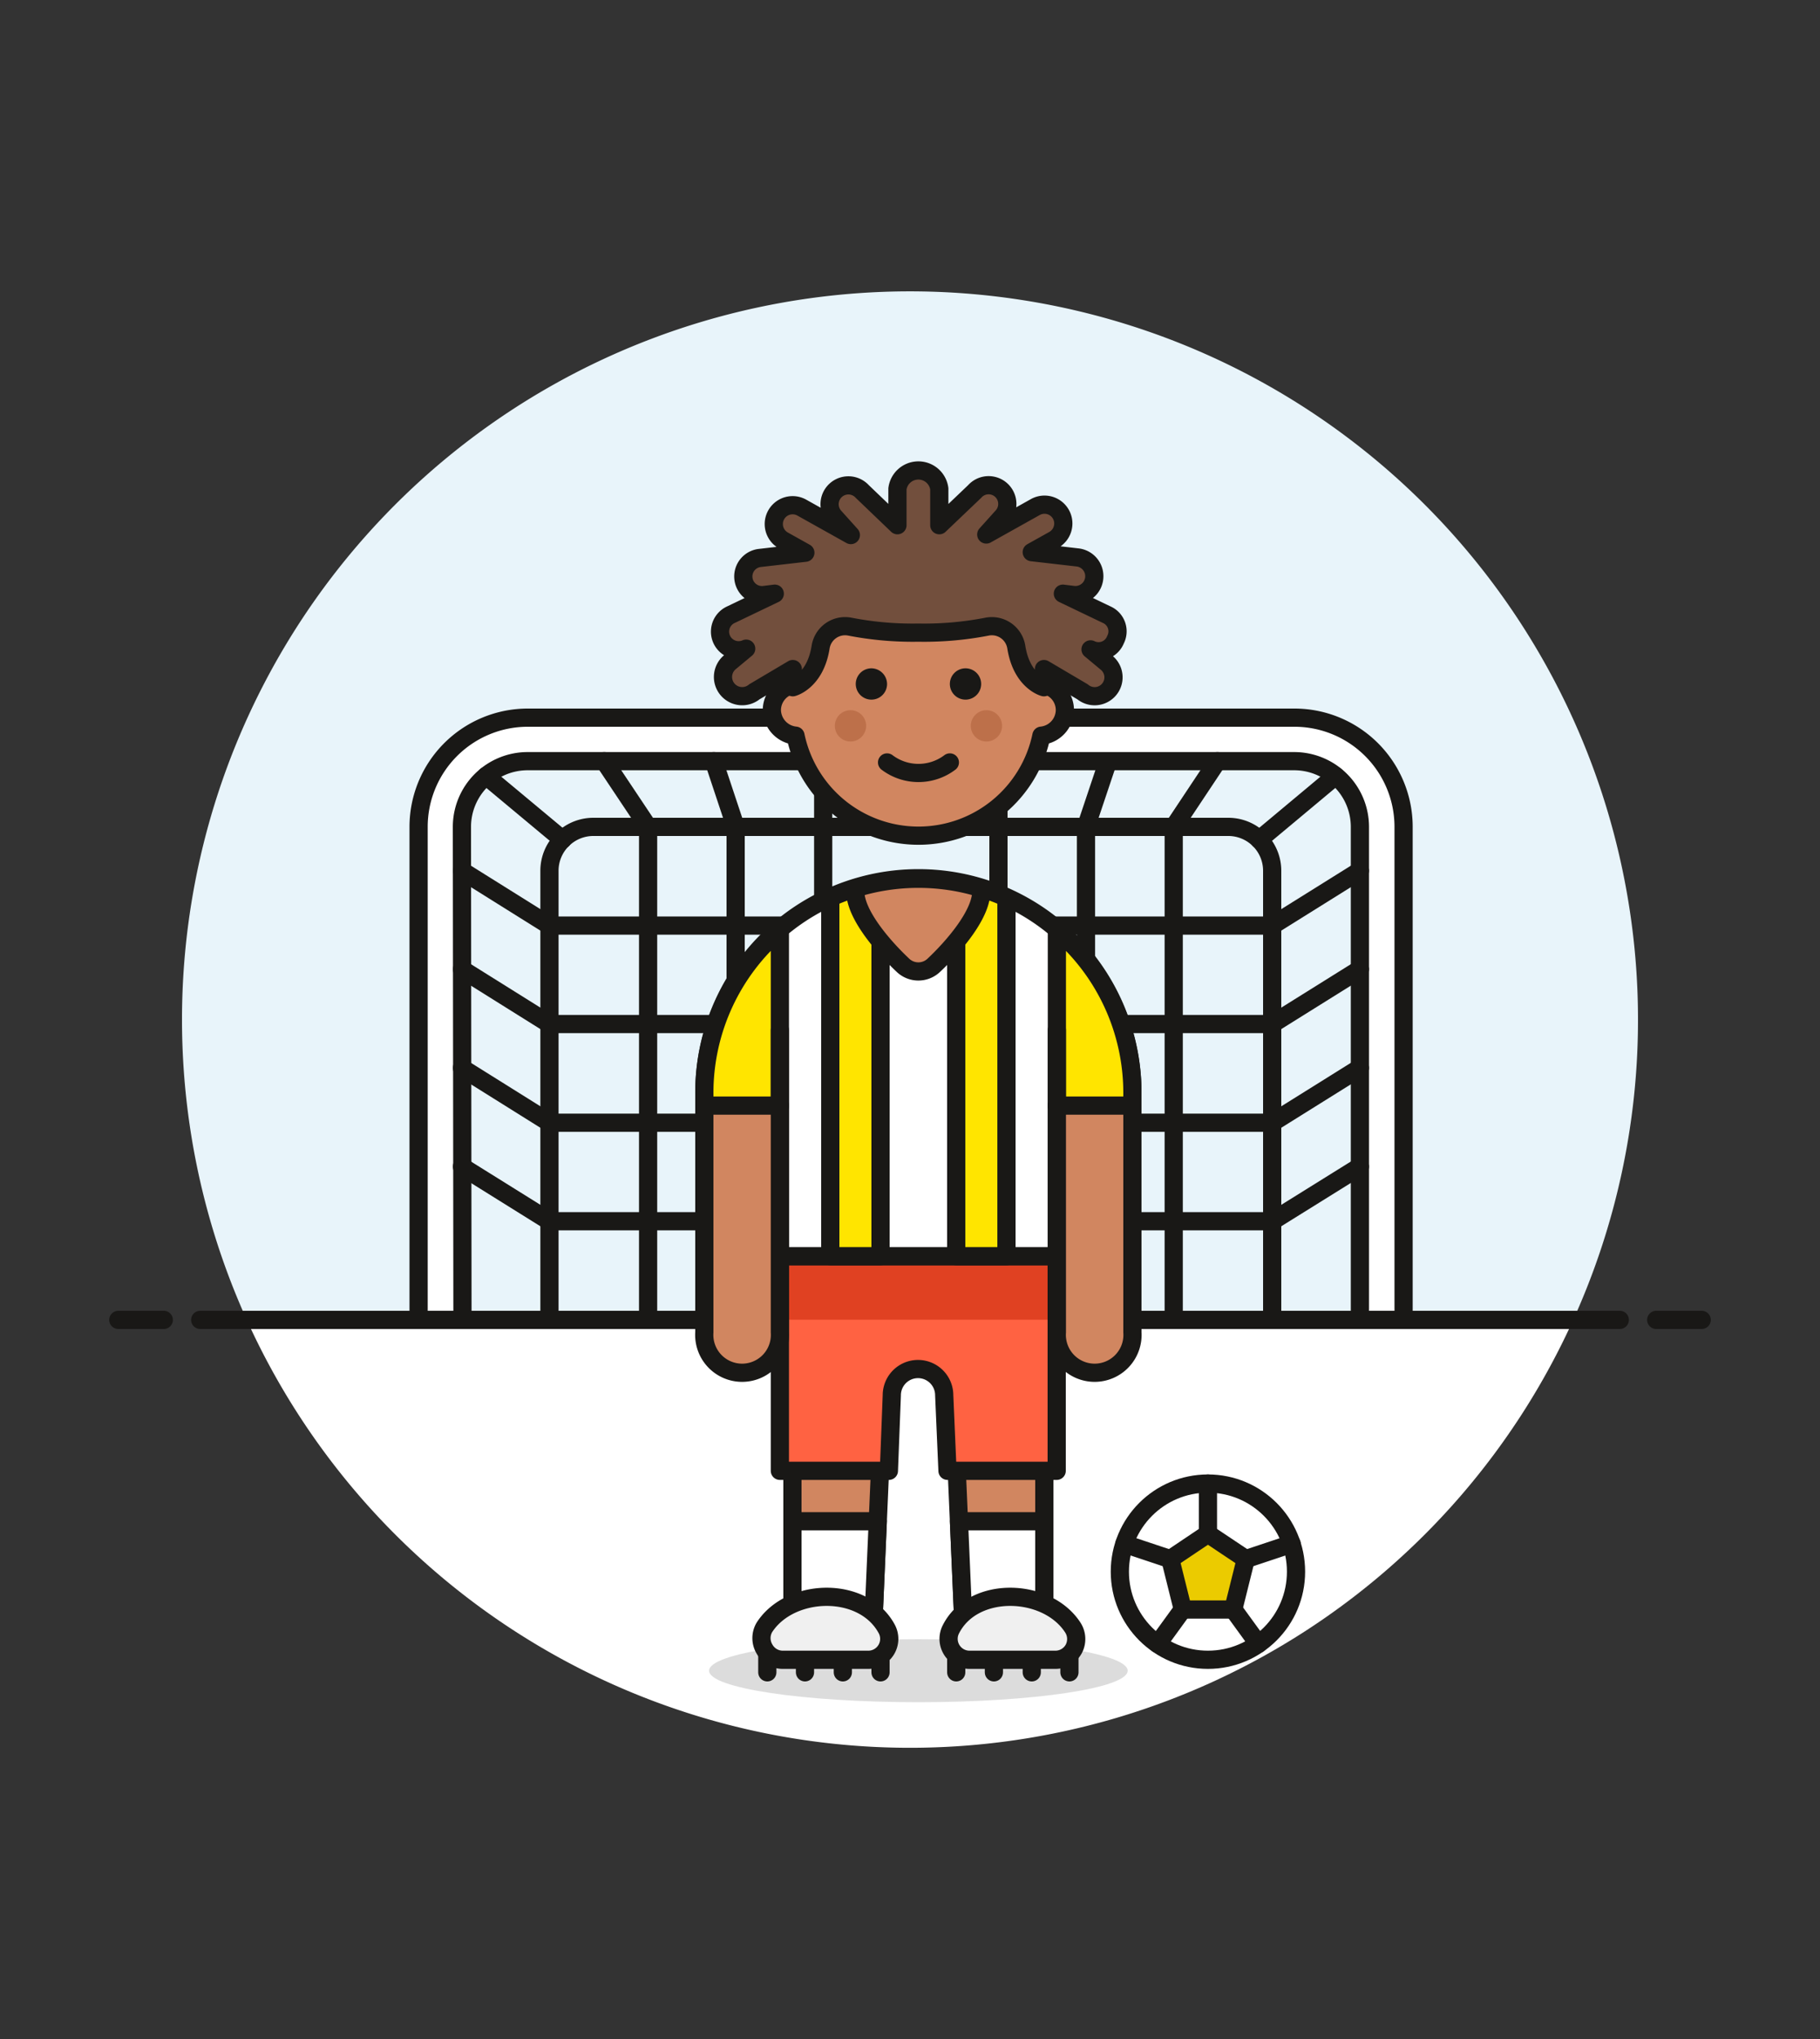 <svg id="Multicolor" xmlns="http://www.w3.org/2000/svg" viewBox="0 0 100 112"><rect x="0" y="0" width="100" height="112" fill="#333333" stroke="none"/><defs><style>.cls-1{fill:#e8f4fa;}.cls-2,.cls-5,.cls-7{fill:#fff;}.cls-3{fill:none;}.cls-12,.cls-13,.cls-14,.cls-15,.cls-16,.cls-3,.cls-5,.cls-6,.cls-7{stroke:#191816;}.cls-12,.cls-13,.cls-14,.cls-15,.cls-16,.cls-3,.cls-6,.cls-7{stroke-linecap:round;stroke-linejoin:round;}.cls-11,.cls-4{fill:#191816;}.cls-4{opacity:0.15;}.cls-5{stroke-miterlimit:10;}.cls-6{fill:#d18660;}.cls-8{fill:#ff6242;}.cls-9{fill:#e04122;}.cls-10{fill:#bd704a;}.cls-12{fill:#724f3d;}.cls-13{fill:#f0f0f0;}.cls-14{fill:#ebcb00;}.cls-15{fill:#ffe500;}.cls-16{fill:#00b8f0;}</style></defs><title>75- footballer-male-african-american-2</title><g id="Background"><g id="New_Symbol_56-8" data-name="New Symbol 56"><path class="cls-1" d="M90,56A40,40,0,1,0,13.56,72.5H86.44A39.88,39.88,0,0,0,90,56Z"/><path class="cls-2" d="M13.56,72.5a40,40,0,0,0,72.88,0Z"/><line class="cls-3" x1="11" y1="72.5" x2="89" y2="72.5"/><line class="cls-3" x1="6.5" y1="72.5" x2="9" y2="72.5"/><line class="cls-3" x1="91" y1="72.5" x2="93.5" y2="72.5"/></g></g><g id="Scene"><ellipse class="cls-4" cx="50.46" cy="91.77" rx="11.5" ry="1.73"/><line class="cls-3" x1="45.23" y1="41.81" x2="45.23" y2="72.5"/><line class="cls-3" x1="54.86" y1="41.81" x2="54.86" y2="72.5"/><path class="cls-3" d="M30.19,72.5V47.83a2.41,2.41,0,0,1,2.41-2.41H67.5a2.41,2.41,0,0,1,2.4,2.41V72.5"/><polyline class="cls-3" points="59.67 72.5 59.67 45.42 60.88 41.81"/><path class="cls-5" d="M25.38,45.42A3.61,3.61,0,0,1,29,41.81H71.11a3.61,3.61,0,0,1,3.61,3.61V72.5h2.4V45.42a6,6,0,0,0-6-6H29a6,6,0,0,0-6,6V72.5h2.41Z"/><line class="cls-3" x1="73.38" y1="42.62" x2="69.19" y2="46.12"/><polyline class="cls-3" points="25.38 47.83 30.19 50.84 69.9 50.84 74.72 47.83"/><polyline class="cls-3" points="25.38 53.24 30.19 56.25 69.9 56.25 74.72 53.24"/><polyline class="cls-3" points="25.38 58.66 30.19 61.67 69.9 61.67 74.72 58.66"/><polyline class="cls-3" points="25.38 64.08 30.19 67.08 69.9 67.08 74.72 64.08"/><polyline class="cls-3" points="40.42 72.5 40.42 45.42 39.22 41.81"/><line class="cls-3" x1="54.86" y1="45.42" x2="54.86" y2="72.5"/><line class="cls-3" x1="26.71" y1="42.62" x2="30.91" y2="46.12"/><polyline class="cls-3" points="35.61 72.5 35.61 45.42 33.2 41.81"/><polyline class="cls-3" points="64.49 72.5 64.49 45.42 66.89 41.81"/><polygon class="cls-6" points="57.38 80.1 57.38 90.48 52.99 90.48 52.54 80.1 57.38 80.1"/><polygon class="cls-6" points="43.54 80.1 43.54 90.48 47.93 90.48 48.38 80.1 43.54 80.1"/><polygon class="cls-7" points="43.54 83.56 43.54 90.48 47.93 90.48 48.23 83.56 43.54 83.56"/><polygon class="cls-7" points="57.38 83.56 57.38 90.48 52.99 90.48 52.69 83.56 57.38 83.56"/><path class="cls-8" d="M48.84,80.79,49,76.64a1.44,1.44,0,0,1,2.88,0l.18,4.15h6V69H42.85V80.79Z"/><rect class="cls-9" x="42.85" y="69.03" width="15.22" height="3.46"/><g id="_Group_" data-name="&lt;Group&gt;"><path class="cls-6" d="M58.51,39a1.41,1.41,0,0,0-1.15-1.38v-.92a6.9,6.9,0,1,0-13.8,0v.92A1.42,1.42,0,0,0,42.41,39a1.44,1.44,0,0,0,1.3,1.41,6.9,6.9,0,0,0,13.51,0A1.43,1.43,0,0,0,58.51,39Z"/><circle class="cls-10" cx="46.73" cy="39.87" r="0.86"/><circle class="cls-10" cx="54.2" cy="39.87" r="0.86"/><path class="cls-3" d="M52.19,41.88a2.86,2.86,0,0,1-3.45,0"/><path class="cls-11" d="M47.88,36.71a.86.86,0,1,0,.86.86.87.87,0,0,0-.86-.86Z"/><path class="cls-11" d="M53.05,36.71a.86.86,0,0,0,0,1.72.86.86,0,0,0,0-1.72Z"/></g><path class="cls-12" d="M61.29,35.14a1,1,0,0,0-.49-1.38l-2.4-1.15.57.07a1,1,0,0,0,.24-2.06l-2.52-.29,1.2-.67a1,1,0,0,0-1-1.81l-2.7,1.51.9-1A1,1,0,0,0,53.55,27l-1.94,1.85v-2a1.16,1.16,0,0,0-2.3,0v2L47.38,27a1,1,0,1,0-1.53,1.39l.9,1-2.7-1.51a1,1,0,0,0-1,1.81l1.2.67-2.52.29A1,1,0,1,0,42,32.68l.57-.07-2.4,1.15A1,1,0,0,0,41,35.63l-.89.74A1,1,0,0,0,41.45,38l2.11-1.25v1s1.23-.31,1.53-2.21a1.36,1.36,0,0,1,1.6-1.12,18.06,18.06,0,0,0,3.77.33,18.09,18.09,0,0,0,3.78-.33,1.36,1.36,0,0,1,1.6,1.12c.3,1.9,1.52,2.21,1.52,2.21v-1L59.48,38a1,1,0,0,0,1.33-1.59l-.89-.74A1,1,0,0,0,61.29,35.14Z"/><line class="cls-3" x1="42.16" y1="90.86" x2="42.16" y2="91.86"/><line class="cls-3" x1="44.23" y1="91.17" x2="44.23" y2="91.86"/><line class="cls-3" x1="46.31" y1="91.17" x2="46.31" y2="91.86"/><line class="cls-3" x1="48.38" y1="90.93" x2="48.38" y2="91.86"/><path class="cls-13" d="M42,89.39a1.16,1.16,0,0,0,0,1.18,1.15,1.15,0,0,0,1,.6h4.73a1.15,1.15,0,0,0,1-1.68C47.44,87.07,43.41,87.2,42,89.39Z"/><line class="cls-3" x1="58.76" y1="90.86" x2="58.76" y2="91.86"/><line class="cls-3" x1="56.69" y1="91.17" x2="56.69" y2="91.86"/><line class="cls-3" x1="54.61" y1="91.17" x2="54.61" y2="91.86"/><line class="cls-3" x1="52.54" y1="90.93" x2="52.54" y2="91.86"/><path class="cls-13" d="M58.94,89.39A1.16,1.16,0,0,1,59,90.57a1.15,1.15,0,0,1-1,.6H53.25a1.15,1.15,0,0,1-1-1.68C53.48,87.07,57.51,87.2,58.94,89.39Z"/><circle class="cls-7" cx="66.37" cy="86.33" r="4.84"/><polygon class="cls-14" points="67.76 88.41 64.99 88.41 64.3 85.64 66.37 84.25 68.45 85.64 67.76 88.41"/><line class="cls-3" x1="66.37" y1="84.25" x2="66.37" y2="81.49"/><line class="cls-3" x1="67.76" y1="88.4" x2="69.14" y2="90.3"/><line class="cls-3" x1="64.99" y1="88.4" x2="63.61" y2="90.3"/><line class="cls-3" x1="64.3" y1="85.64" x2="61.78" y2="84.8"/><line class="cls-3" x1="68.45" y1="85.64" x2="70.97" y2="84.8"/><path class="cls-3" d="M48.84,80.79,49,76.64a1.44,1.44,0,0,1,2.88,0l.18,4.15h6V69H42.85V80.79Z"/><path class="cls-7" d="M62.22,60A11.76,11.76,0,1,0,38.7,60v.69h4.15V69H58.07v-8.3h4.15Z"/><path class="cls-15" d="M42.85,51.08a11.73,11.73,0,0,0-4.15,9v.69h4.15Z"/><path class="cls-15" d="M58.07,51.08a11.73,11.73,0,0,1,4.15,9v.69H58.07Z"/><path class="cls-6" d="M62.22,73.18a2.08,2.08,0,1,1-4.15,0V60.73h4.15Z"/><path class="cls-6" d="M42.85,73.18a2.08,2.08,0,1,1-4.15,0V60.73h4.15Z"/><line class="cls-16" x1="58.07" y1="60.73" x2="58.07" y2="56.58"/><line class="cls-16" x1="42.85" y1="60.73" x2="42.85" y2="56.58"/><path class="cls-15" d="M52.54,48.46V69H55.3V49.31A11.79,11.79,0,0,0,52.54,48.46Z"/><path class="cls-15" d="M45.62,49.31V69h2.76V48.46A11.79,11.79,0,0,0,45.62,49.31Z"/><path class="cls-6" d="M47,48.79v.05C46.89,50.13,48.53,52,49.59,53a1.23,1.23,0,0,0,1.74,0c1.06-1,2.69-2.87,2.58-4.16v-.05a11.7,11.7,0,0,0-6.9,0Z"/></g></svg>